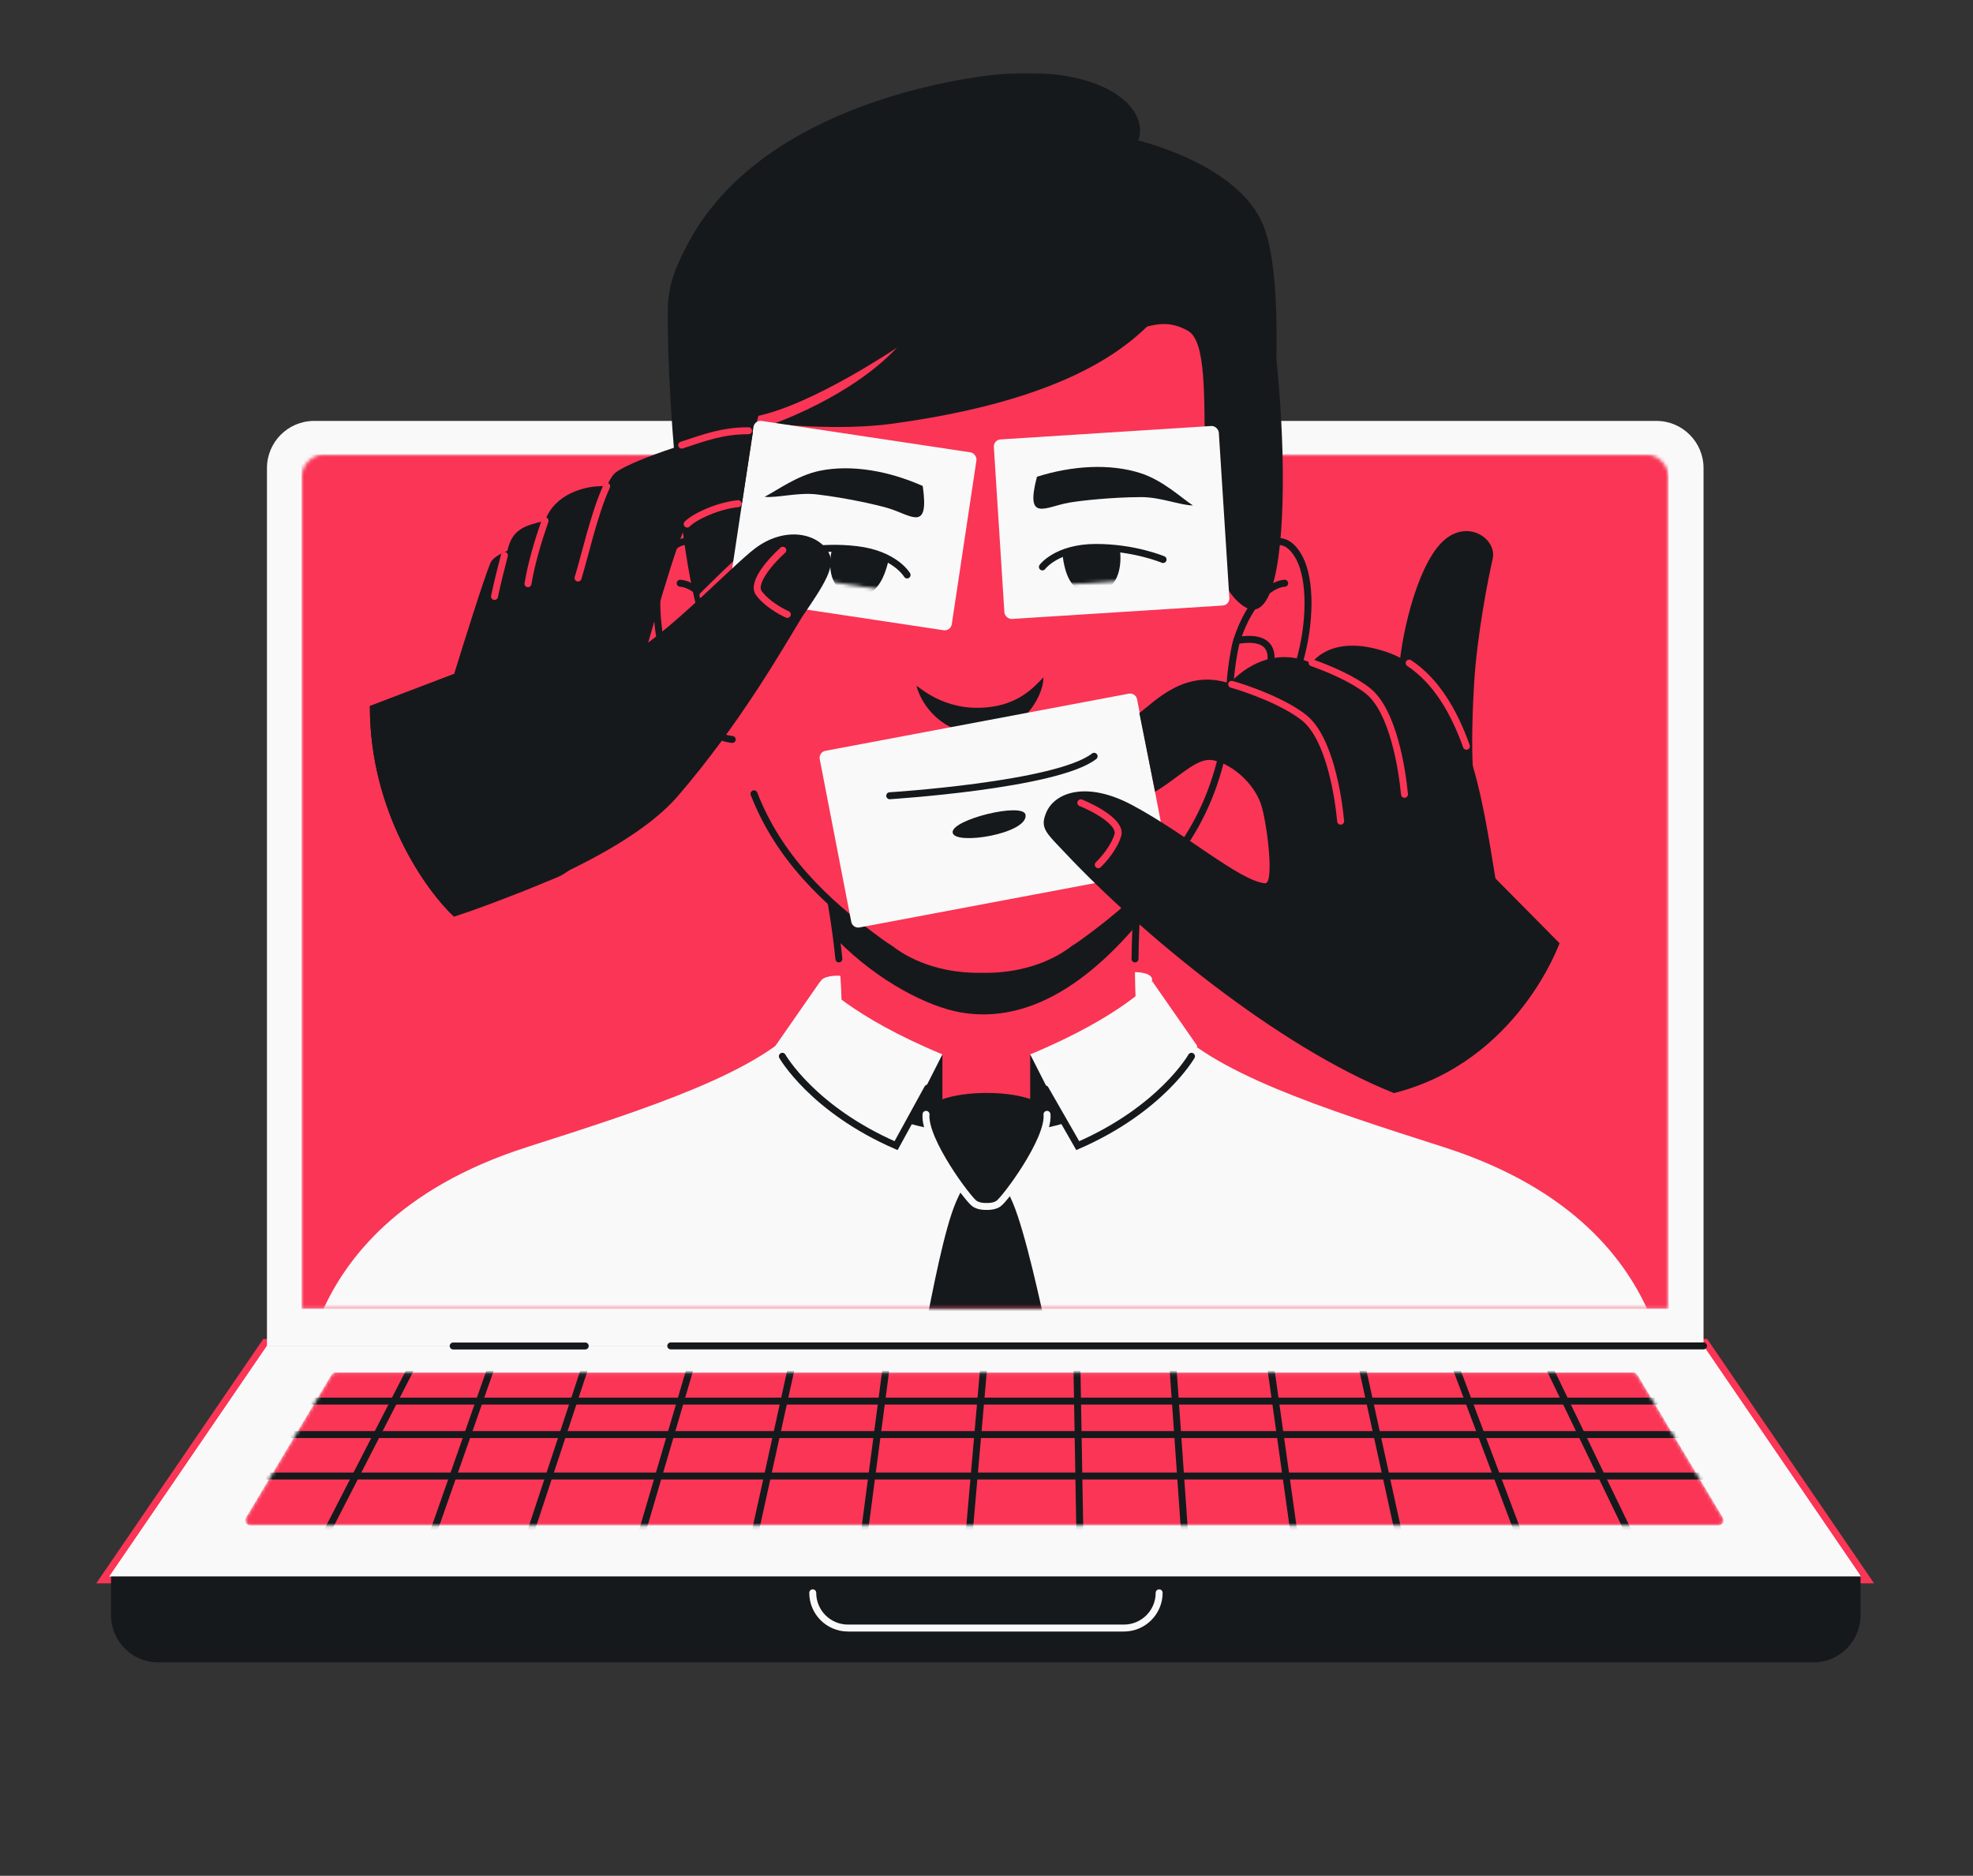 <svg width="568" height="540" viewBox="0 0 568 540" fill="none" xmlns="http://www.w3.org/2000/svg">
<rect x="0" y="0" width="568" height="540" fill="#333333" stroke="none"/>
<path d="M490.95 386.454L491.248 386.89L536.562 453.246L537.63 454.809H29.605L30.675 453.246L76.026 386.889L76.324 386.454H490.95Z" fill="#F9F9F9" stroke="#FA3556" stroke-width="2"/>
<path d="M31.959 453.352H535.624V464.987C535.624 472.487 529.544 478.566 522.045 478.566H45.538C38.039 478.566 31.959 472.487 31.959 464.987V453.352Z" fill="#16191C"/>
<path d="M233.978 458.534C233.978 464.135 238.519 468.675 244.12 468.675H323.562C329.163 468.675 333.704 464.135 333.704 458.534" stroke="#F9F9F9" stroke-width="2" stroke-linecap="round"/>
<path d="M76.854 134.749C76.854 127.25 82.933 121.17 90.433 121.17H476.845C484.345 121.17 490.424 127.25 490.424 134.749V387.454H76.854V134.749Z" fill="#F9F9F9"/>
<path d="M31.5 453.81H535.736L490.422 387.454H76.852L31.5 453.81Z" fill="#F9F9F9"/>
<mask id="mask0_7_431" style="mask-type:alpha" maskUnits="userSpaceOnUse" x="70" y="395" width="427" height="45">
<path d="M470.126 395.082H96.682C96.163 395.082 95.683 395.354 95.417 395.799L70.808 436.896C70.22 437.879 70.928 439.128 72.073 439.128H494.714C495.859 439.128 496.567 437.879 495.979 436.897L471.391 395.799C471.124 395.354 470.644 395.082 470.126 395.082Z" fill="#1EBFBF"/>
</mask>
<g mask="url(#mask0_7_431)">
<path d="M470.126 395.082H96.682C96.163 395.082 95.683 395.354 95.417 395.799L70.808 436.896C70.22 437.879 70.928 439.128 72.073 439.128H494.714C495.859 439.128 496.567 437.879 495.979 436.897L471.391 395.799C471.124 395.354 470.644 395.082 470.126 395.082Z" fill="#FA3556"/>
<path d="M444.889 391.41L470.124 443.715H438.007L418.278 391.41H391.667L403.137 443.715H372.855L365.514 391.41H337.527L341.197 443.715H310.916L309.998 391.41H283.387L278.799 443.715H248.517L255.399 391.41H228.329L217.318 441.421H184.742L199.424 391.41H169.142L152.625 441.421H124.637L142.189 391.41H119.59L93.897 441.421" stroke="#16191C" stroke-width="2" stroke-linecap="round"/>
<path d="M488.016 403.339H75.083L65.448 412.974H499.486L511.415 424.903H69.578" stroke="#16191C" stroke-width="2" stroke-linecap="round"/>
</g>
<path d="M490.424 387.454H193.101" stroke="#16191C" stroke-width="2" stroke-linecap="round"/>
<mask id="mask1_7_431" style="mask-type:alpha" maskUnits="userSpaceOnUse" x="86" y="130" width="395" height="247">
<path d="M86.79 137.571C86.79 133.821 89.829 130.781 93.579 130.781H473.584C477.334 130.781 480.374 133.821 480.374 137.571V376.771H86.79V137.571Z" fill="#1EBFBF"/>
</mask>
<g mask="url(#mask1_7_431)">
<rect x="86.79" y="130.781" width="393.584" height="245.99" fill="#FA3556"/>
</g>
<path d="M168.484 387.475H130.463" stroke="#16191C" stroke-width="2" stroke-linecap="round" stroke-linejoin="round"/>
<mask id="mask2_7_431" style="mask-type:alpha" maskUnits="userSpaceOnUse" x="86" y="21" width="395" height="356">
<mask id="mask3_7_431" style="mask-type:alpha" maskUnits="userSpaceOnUse" x="86" y="21" width="395" height="356">
<path d="M86.79 27.79C86.79 24.04 89.829 21 93.579 21H473.584C477.334 21 480.374 24.04 480.374 27.79V376.771H86.79V27.79Z" fill="#1EBFBF"/>
</mask>
<g mask="url(#mask3_7_431)">
<rect x="86.79" y="21" width="393.584" height="355.771" fill="#FA3556"/>
</g>
</mask>
<g mask="url(#mask2_7_431)">
<path d="M331.682 282.03C331.682 280.238 328.238 279.679 325.646 279.895L324.523 288.415C326.154 288.127 331.682 285.509 331.682 282.03Z" fill="#F9F9F9"/>
<path fill-rule="evenodd" clip-rule="evenodd" d="M415.451 330.172C381.083 319.175 348.049 308.606 335.723 293.513L296.941 311.298L283.655 342.536L270.369 311.298L231.586 293.513C219.26 308.606 186.227 319.175 151.859 330.172L151.705 330.221C114.679 342.068 99.462 362.511 92.729 377.679C91.787 378.311 91.303 378.954 91.303 379.606C91.303 388.295 177.284 395.339 283.347 395.339C389.41 395.339 475.391 388.295 475.391 379.606C475.391 379.596 475.391 379.587 475.391 379.577L475.391 379.577L475.391 379.576C475.383 379.227 475.236 378.88 474.955 378.537C468.417 363.29 453.333 342.293 415.604 330.221L415.451 330.172ZM275.997 363.884L283.655 342.536L291.313 363.886C288.671 363.877 286.015 363.873 283.347 363.873C280.886 363.873 278.436 363.877 275.997 363.884Z" fill="#F9F9F9"/>
<path d="M363.538 64.519C356.323 47.541 329.053 39.76 316.321 37.992L349.214 87.332L363.538 153.648C366.544 131.012 370.753 81.496 363.538 64.519Z" fill="#16191C"/>
<path d="M281.835 22.076C314.986 17.2 331.069 29.892 327.798 40.252L212.044 91.576C202.18 97.058 192.865 82.991 192.865 82.991C205.677 37.992 259.654 25.338 281.835 22.076Z" fill="#16191C"/>
<path fill-rule="evenodd" clip-rule="evenodd" d="M304.977 395.241C304.941 395.084 304.905 394.925 304.867 394.762C304.434 392.863 303.884 390.315 303.245 387.359C300.505 374.675 296.141 354.477 292.473 345.805C290.063 340.108 287.82 337.86 285.934 337.177L283.655 342.536L281.308 337.019C279.315 337.45 276.87 339.546 274.222 345.805C270.933 353.58 267.634 370.62 265.198 383.203C264.283 387.925 263.49 392.02 262.865 394.762C262.827 394.928 262.79 395.091 262.754 395.25C269.519 395.309 276.39 395.339 283.347 395.339C290.659 395.339 297.877 395.306 304.977 395.241Z" fill="#16191C"/>
<path d="M304.977 395.241C304.941 395.084 304.905 394.925 304.867 394.762C304.434 392.863 303.884 390.315 303.245 387.359C300.505 374.675 296.141 354.477 292.473 345.805C290.063 340.108 287.82 337.86 285.934 337.177L283.655 342.536L281.308 337.019C279.315 337.45 276.87 339.546 274.222 345.805C270.933 353.58 267.634 370.62 265.197 383.203C264.283 387.925 263.49 392.02 262.865 394.762C262.827 394.928 262.79 395.091 262.754 395.25" stroke="#F9F9F9" stroke-width="2" stroke-linecap="round"/>
<path d="M236.115 283.055C236.115 281.263 239.559 280.705 242.15 280.921L243.274 289.441C241.642 289.153 236.115 286.534 236.115 283.055Z" fill="#F9F9F9"/>
<path d="M240.311 304.548C246.017 289.531 237.933 249.237 233.178 230.967H327.782H330.41C330.41 230.967 322.151 285.777 330.41 309.428C338.669 333.079 234.604 319.564 240.311 304.548Z" fill="#FA3556"/>
<path d="M241.502 276.057C239.862 259.794 235.953 241.63 233.178 230.967H327.782H330.41C330.41 230.967 326.999 253.602 326.753 276.057" stroke="#16191C" stroke-width="2" stroke-linecap="round"/>
<path d="M296.58 325.48V303.655C306.785 306.282 325.559 312.749 319.011 317.599C312.464 322.449 301.329 324.874 296.58 325.48Z" fill="#16191C"/>
<path d="M331.742 282.515C331.742 282.515 322.943 292.588 296.58 303.531L309.918 329.802C335.401 320.427 344.676 301.106 344.676 301.106L331.742 282.515Z" fill="#F9F9F9"/>
<path fill-rule="evenodd" clip-rule="evenodd" d="M240.853 270.407C253.163 282.917 267.499 289.821 276.349 291.409C289.336 293.74 306.754 290.164 327.031 266.531C327.9 247.622 330.409 230.967 330.409 230.967H327.781H233.177C235.635 240.408 238.981 255.731 240.853 270.407Z" fill="#16191C"/>
<path d="M271.305 325.48V303.655C261.1 306.282 242.326 312.749 248.874 317.599C255.421 322.449 266.556 324.874 271.305 325.48Z" fill="#16191C"/>
<path fill-rule="evenodd" clip-rule="evenodd" d="M256.24 273.101C255.259 272.484 254.29 271.83 253.337 271.137C234.018 257.089 219.04 241.479 213.601 217.077C213.359 215.989 213.094 214.553 212.813 212.839C212.208 212.949 211.54 212.965 210.803 212.876C191.976 210.61 184.916 173.447 191.506 160.757C196.181 151.753 202.682 157.056 206.282 162.06C205.869 158.8 205.528 155.599 205.27 152.506C204.171 148.404 204.907 144.069 206.034 137.437C206.681 133.627 207.458 129.058 208.089 123.338C209.248 112.832 208.682 100.723 208.242 91.31V91.31C207.879 83.531 207.602 77.594 208.455 75.924C209.895 73.105 214.801 71.874 221.873 71.597C225.514 70.557 231.47 71.112 238.865 72.156C246.273 72.729 254.477 73.628 262.842 74.545L262.842 74.545C267.119 75.014 271.439 75.487 275.716 75.924C278.044 76.162 280.384 76.308 282.723 76.38C285.063 76.308 287.402 76.162 289.73 75.924C294.007 75.487 298.327 75.014 302.605 74.545C310.969 73.628 319.173 72.729 326.582 72.156C333.976 71.112 339.932 70.557 343.573 71.597C350.645 71.874 355.551 73.105 356.991 75.924C357.845 77.594 357.567 83.531 357.204 91.31V91.311C356.764 100.723 356.198 112.832 357.357 123.338C357.989 129.057 358.765 133.626 359.412 137.436L359.412 137.437L359.412 137.437C360.539 144.069 361.276 148.404 360.176 152.506C359.909 155.713 359.552 159.037 359.118 162.422C362.658 157.321 369.362 151.535 374.15 160.757C380.74 173.447 373.68 210.61 354.853 212.876C354.033 212.975 353.297 212.945 352.64 212.797C352.357 214.53 352.089 215.98 351.845 217.077C346.406 241.479 331.428 257.089 312.109 271.137C311.156 271.83 310.188 272.484 309.206 273.101C302.303 278.427 292.794 281.255 282.723 281.049C272.652 281.255 263.144 278.427 256.24 273.101Z" fill="#FA3556"/>
<path d="M210.803 212.876C191.976 210.61 184.916 173.447 191.506 160.757C196.181 151.753 202.682 157.056 206.282 162.06C205.869 158.8 205.528 155.599 205.27 152.506C204.171 148.404 204.907 144.069 206.034 137.437C206.681 133.627 207.458 129.058 208.089 123.338C209.248 112.832 208.682 100.723 208.242 91.31C207.879 83.531 207.602 77.594 208.455 75.924C209.895 73.105 214.801 71.874 221.873 71.597C225.514 70.557 231.47 71.112 238.865 72.156C246.273 72.729 254.477 73.628 262.842 74.545C267.119 75.013 271.439 75.487 275.716 75.924C278.044 76.162 280.384 76.308 282.723 76.38C285.063 76.308 287.402 76.162 289.73 75.924C294.007 75.487 298.327 75.014 302.605 74.545C310.969 73.628 319.173 72.729 326.582 72.156C333.976 71.112 339.932 70.557 343.573 71.597C350.645 71.874 355.551 73.105 356.991 75.924C357.845 77.594 357.567 83.531 357.204 91.31C356.764 100.723 356.198 112.832 357.357 123.338C357.989 129.057 358.765 133.626 359.412 137.436L359.412 137.437L359.412 137.437C360.539 144.069 361.276 148.404 360.176 152.506C359.909 155.713 359.552 159.037 359.118 162.422C362.658 157.321 369.362 151.535 374.15 160.757C380.74 173.447 373.68 210.61 354.853 212.876C354.033 212.975 353.297 212.945 352.64 212.797C352.357 214.53 352.089 215.98 351.845 217.077C346.406 241.479 331.428 257.089 312.109 271.137C311.156 271.83 310.188 272.484 309.206 273.101C302.303 278.427 292.794 281.255 282.723 281.049C272.652 281.255 263.144 278.427 256.24 273.101C255.259 272.484 254.29 271.83 253.337 271.137C237.219 259.416 224.122 246.608 217.066 228.514" stroke="#16191C" stroke-width="2" stroke-linecap="round"/>
<path d="M281.31 203.76C292.66 203.76 297.487 197.94 300.391 194.989C300.391 201.171 293.296 211.766 282.341 211.429C271.386 211.092 265.509 203.441 263.849 197.539C263.612 196.696 269.96 203.76 281.31 203.76Z" fill="#16191C"/>
<path d="M214.773 163.768C217.144 183.506 209.637 186.543 207.267 187.044C197.39 187.044 191.858 115.499 192.253 88.845C192.649 62.19 228.996 39.666 247.96 35.911C266.924 32.157 296.95 33.283 311.963 35.911C326.976 38.539 353.051 52.805 361.348 71.576C369.645 90.346 375.571 188.329 357.397 174.063C339.223 159.798 352.656 101.233 341.989 95.227C331.322 89.22 325.396 98.605 296.95 103.861C268.504 109.117 257.837 95.227 238.478 95.227C219.119 95.227 211.755 138.642 214.773 163.768Z" fill="#16191C"/>
<path d="M256.477 122.022C306.799 115.26 324.196 100.358 332.199 92.046L327.706 86.377L228.726 94.769C228.726 94.769 216.488 107.547 217.846 119.811C234.025 116.483 258.208 100.082 258.208 100.082C244.98 114.275 222.595 122.022 222.595 122.022C222.595 122.022 241.374 124.051 256.477 122.022Z" fill="#16191C"/>
<path fill-rule="evenodd" clip-rule="evenodd" d="M271.529 316.377C274.642 315.302 279.101 314.629 284.055 314.629C289.408 314.629 294.185 315.415 297.308 316.645C299.631 317.481 301.249 318.795 301.423 320.789C302.068 328.212 289.374 345.209 287.438 346.5C286.419 347.179 285.078 347.34 284.007 347.31C282.936 347.34 281.595 347.179 280.576 346.5C278.64 345.209 265.946 328.212 266.591 320.789C266.785 318.567 268.772 317.189 271.529 316.377Z" fill="#16191C"/>
<path d="M195.809 167.898C198.777 168.015 205.437 171.553 209.641 184.416M211.613 203.187C212.008 194.177 209.914 185.252 209.641 184.416M200.945 194.177C198.972 190.047 197.949 182.314 209.641 184.416" stroke="#16191C" stroke-width="2" stroke-linecap="round"/>
<path d="M369.847 167.898C366.879 168.015 360.219 171.553 356.015 184.416M354.043 203.187C353.648 194.177 355.742 185.252 356.015 184.416M364.711 194.177C366.684 190.047 367.707 182.314 356.015 184.416" stroke="#16191C" stroke-width="2" stroke-linecap="round"/>
<path d="M236.143 282.515C236.143 282.515 244.942 292.588 271.305 303.531L257.968 329.802C232.484 320.427 223.21 301.106 223.21 301.106L236.143 282.515Z" fill="#F9F9F9"/>
<path d="M202.354 171.441C205.256 168.539 211.342 162.537 212.466 161.75" stroke="#FA3556" stroke-width="2" stroke-linecap="round"/>
<path d="M267.053 313.241L257.968 329.802C233.908 319.332 225.227 304.076 225.227 304.076" stroke="#16191C" stroke-width="2" stroke-linecap="round"/>
<path d="M300.911 313.477L310.269 329.802C334.328 319.332 343.01 304.076 343.01 304.076" stroke="#16191C" stroke-width="2" stroke-linecap="round"/>
<rect x="285.986" y="126.629" width="64.899" height="51.788" rx="2.043" transform="rotate(-3.646 285.986 126.629)" fill="#F9F9F9"/>
<rect x="289.202" y="129.101" width="58.794" height="40.215" rx="1.022" transform="rotate(-3.646 289.202 129.101)" fill="#F9F9F9"/>
<mask id="mask4_7_431" style="mask-type:alpha" maskUnits="userSpaceOnUse" x="289" y="125" width="62" height="45">
<path d="M289.276 130.263C289.235 129.621 289.722 129.068 290.364 129.027L346.715 125.436C347.357 125.395 347.91 125.882 347.951 126.524L350.361 164.334C350.401 164.976 349.914 165.529 349.273 165.57L292.921 169.161C292.28 169.202 291.726 168.715 291.685 168.073L289.276 130.263Z" fill="#C4C4C5"/>
</mask>
<g mask="url(#mask4_7_431)">
<path d="M307.758 144.704C300.907 145.907 295.049 150.479 298.527 137.241C308.641 134.048 319.573 133.348 328.467 136.25C334.855 138.334 340.192 143.397 343.421 145.504C339.618 145.443 334.093 143.081 328.467 143.106C319.887 143.144 311.069 144.122 307.758 144.704Z" fill="#16191C"/>
<path d="M300.096 163.204C300.096 163.204 304.19 157.654 315.326 157.594C326.463 157.534 334.837 161.076 334.837 161.076" stroke="#16191C" stroke-width="2" stroke-linecap="round"/>
<path d="M316.229 170.446C322.588 169.251 322.869 161.797 322.431 158.389C315.198 156.595 309.494 158.086 305.845 159.499C306.561 165.075 308.281 171.94 316.229 170.446Z" fill="#16191C"/>
</g>
<rect x="217.228" y="120.869" width="64.899" height="51.788" rx="2.043" transform="rotate(8.555 217.228 120.869)" fill="#F9F9F9"/>
<path d="M235.989 218.538C235.774 217.426 236.504 216.351 237.617 216.142L324.966 199.689C326.071 199.481 327.136 200.205 327.35 201.309L336.425 248.139C336.64 249.251 335.91 250.326 334.797 250.535L247.448 266.988C246.344 267.196 245.278 266.472 245.064 265.369L235.989 218.538Z" fill="#F9F9F9"/>
<rect x="219.849" y="123.965" width="58.794" height="40.215" rx="1.022" transform="rotate(8.555 219.849 123.965)" fill="#F9F9F9"/>
<path d="M239.298 219.569C239.19 219.014 239.553 218.478 240.108 218.371L323.888 202.228C324.442 202.122 324.977 202.484 325.085 203.037L332.347 240.512C332.454 241.066 332.091 241.603 331.537 241.709L247.756 257.852C247.202 257.959 246.667 257.597 246.56 257.043L239.298 219.569Z" fill="#F9F9F9"/>
<mask id="mask5_7_431" style="mask-type:alpha" maskUnits="userSpaceOnUse" x="214" y="124" width="64" height="49">
<rect x="219.849" y="123.965" width="58.794" height="40.215" rx="1.022" transform="rotate(8.555 219.849 123.965)" fill="#C4C4C5"/>
</mask>
<g mask="url(#mask5_7_431)">
<path d="M255.625 146.271C262.296 148.243 267.597 153.45 265.643 139.903C255.956 135.584 245.174 133.649 236.008 135.524C229.424 136.87 223.548 141.295 220.101 143.022C223.887 143.393 229.643 141.673 235.23 142.335C243.751 143.346 252.401 145.318 255.625 146.271Z" fill="#16191C"/>
<path d="M261.141 165.521C261.141 165.521 257.702 159.542 246.645 158.22C235.587 156.897 226.865 159.467 226.865 159.467" stroke="#16191C" stroke-width="2" stroke-linecap="round"/>
<path d="M244.29 170.887C238.107 168.979 238.673 161.541 239.494 158.205C246.884 157.242 252.383 159.37 255.848 161.188C254.504 166.647 252.017 173.272 244.29 170.887Z" fill="#16191C"/>
</g>
<path d="M197.829 150.871C200.063 148.587 208.452 146.584 213.636 144.754L216.772 124.342C211.668 123.542 210.344 124.039 206.94 124.907C201.893 126.195 180.221 132.891 176.733 136.487C176.124 137.115 175.418 138.356 174.657 139.988C168.171 139.561 159.514 142.437 156.918 149.914C150.776 151.368 147.454 152.397 146.061 158.564C143.536 159.607 141.722 160.772 141.193 162.04C139.33 166.505 133.455 185.204 130.751 193.995L106.485 203.253C106.398 233.633 122.603 256.33 130.716 263.881C134.336 262.744 145.325 258.894 160.325 252.587C175.325 246.28 181.332 214.755 182.461 199.781C186.653 184.429 195.596 153.155 197.829 150.871Z" fill="#16191C"/>
<path d="M215.5 124C208 124 202.909 125.951 196.246 128.136M212.5 145C207 145.5 200.063 148.587 197.829 150.871" stroke="#FA3556" stroke-width="2" stroke-linecap="round"/>
<path d="M152 168.041C152.992 162.05 154.939 155.617 156.919 149.914M166.409 166.399C168.179 160.819 171.063 147.686 174.658 139.988M145.212 159.867C144.267 163.509 143.093 168.138 142.363 171.703" stroke="#FA3556" stroke-width="2" stroke-linecap="round"/>
<path d="M106.486 203.252C106.399 233.632 122.604 256.329 130.717 263.88C114.725 230.277 138.421 231.834 130.751 193.994L106.486 203.252Z" fill="#16191C"/>
<path d="M230.855 177.691C225.332 186.798 212.795 208.709 195.163 229.143C185.42 240.433 166.423 249.946 149.637 256.897C150.692 240.07 158.015 202.95 178.863 189.078C186.821 188.023 210.36 163.156 217.344 157.888C225.902 151.433 235.417 153.418 238.538 159.014C240.756 162.991 237.332 168.199 230.855 177.691Z" fill="#16191C"/>
<path d="M225.365 158.396C222.16 161.255 216.292 167.724 218.464 170.729C220.637 173.735 224.833 176.078 226.659 176.875" stroke="#FA3556" stroke-width="2" stroke-linecap="round"/>
<mask id="mask6_7_431" style="mask-type:alpha" maskUnits="userSpaceOnUse" x="239" y="202" width="94" height="56">
<path d="M239.325 219.709C239.203 219.077 239.616 218.466 240.248 218.344L323.748 202.255C324.379 202.134 324.989 202.546 325.112 203.177L332.319 240.372C332.442 241.003 332.029 241.615 331.397 241.736L247.896 257.825C247.265 257.947 246.655 257.534 246.533 256.903L239.325 219.709Z" fill="#C4C4C5"/>
</mask>
<g mask="url(#mask6_7_431)">
<path d="M314.981 217.714C304.247 226.056 256.136 229.076 256.136 229.076" stroke="#16191C" stroke-width="2" stroke-linecap="round"/>
<path d="M295.241 234.577C296.014 240.002 274.789 243.451 274.254 239.695C273.719 235.939 294.706 230.821 295.241 234.577Z" fill="#16191C"/>
</g>
<path d="M413.792 157.569C406.505 166.803 402.38 188.046 402.626 196.933L424.057 221.462C423.824 218.733 423.566 209.901 424.403 196.404C425.24 182.908 428.295 167.116 429.718 160.907C431.14 154.698 421.139 148.261 413.792 157.569Z" fill="#16191C"/>
<path d="M353.997 196.746C341.328 192.491 332.64 201.716 328.003 205.284L332.527 227.908C338.138 224.744 343.473 219.063 347.792 218.769C352.111 218.475 360.537 223.989 363.067 231.676C364.715 236.679 366.988 254.551 364.171 254.276C356.819 253.559 342.002 240.379 326.022 231.806C312.801 224.713 303.62 228.107 301.18 233.946C299.291 238.468 301.178 239.727 306.888 245.79C328.002 268.207 367.485 301.204 401.261 314.647C436.87 305.663 448.919 271.537 448.919 271.537L430.531 252.942C426.991 232.192 422.906 195.884 399.33 187.746C383.13 182.155 377.624 190.883 377.624 190.883C363.755 184.826 353.997 196.746 353.997 196.746Z" fill="#16191C"/>
<path d="M422.167 214.828C418.624 204.926 413.509 196.064 405.678 190.883" stroke="#FA3556" stroke-width="2" stroke-linecap="round"/>
<path d="M311.154 231.103C315.137 232.712 322.845 236.819 321.815 240.382C320.785 243.944 317.627 247.567 316.177 248.934" stroke="#FA3556" stroke-width="2" stroke-linecap="round"/>
<path d="M354.571 196.992C359.029 198.24 369.426 201.899 375.354 206.555C382.764 212.375 385.306 229.464 385.959 236.397" stroke="#FA3556" stroke-width="2" stroke-linecap="round"/>
<path d="M404.331 228.661C403.678 221.728 401.135 204.639 393.726 198.819C389.42 195.437 382.756 192.581 377.723 190.793" stroke="#FA3556" stroke-width="2" stroke-linecap="round"/>
<path fill-rule="evenodd" clip-rule="evenodd" d="M423.363 276.5C422.665 279.95 421.96 283.428 421.032 287.024C417.235 301.73 409.172 310.035 400.845 314.368C400.984 314.461 401.123 314.554 401.261 314.647C436.87 305.663 448.919 271.537 448.919 271.537L430.531 252.942C430.513 252.839 430.496 252.735 430.478 252.63C426.478 261.12 424.935 268.738 423.363 276.5Z" fill="#16191C"/>
<path d="M301.423 320.789C302.068 328.212 289.374 345.209 287.438 346.5C286.419 347.179 285.078 347.34 284.007 347.31C282.936 347.34 281.595 347.179 280.576 346.5C278.64 345.209 265.946 328.212 266.591 320.789" stroke="#F9F9F9" stroke-width="2" stroke-linecap="round"/>
</g>
</svg>
